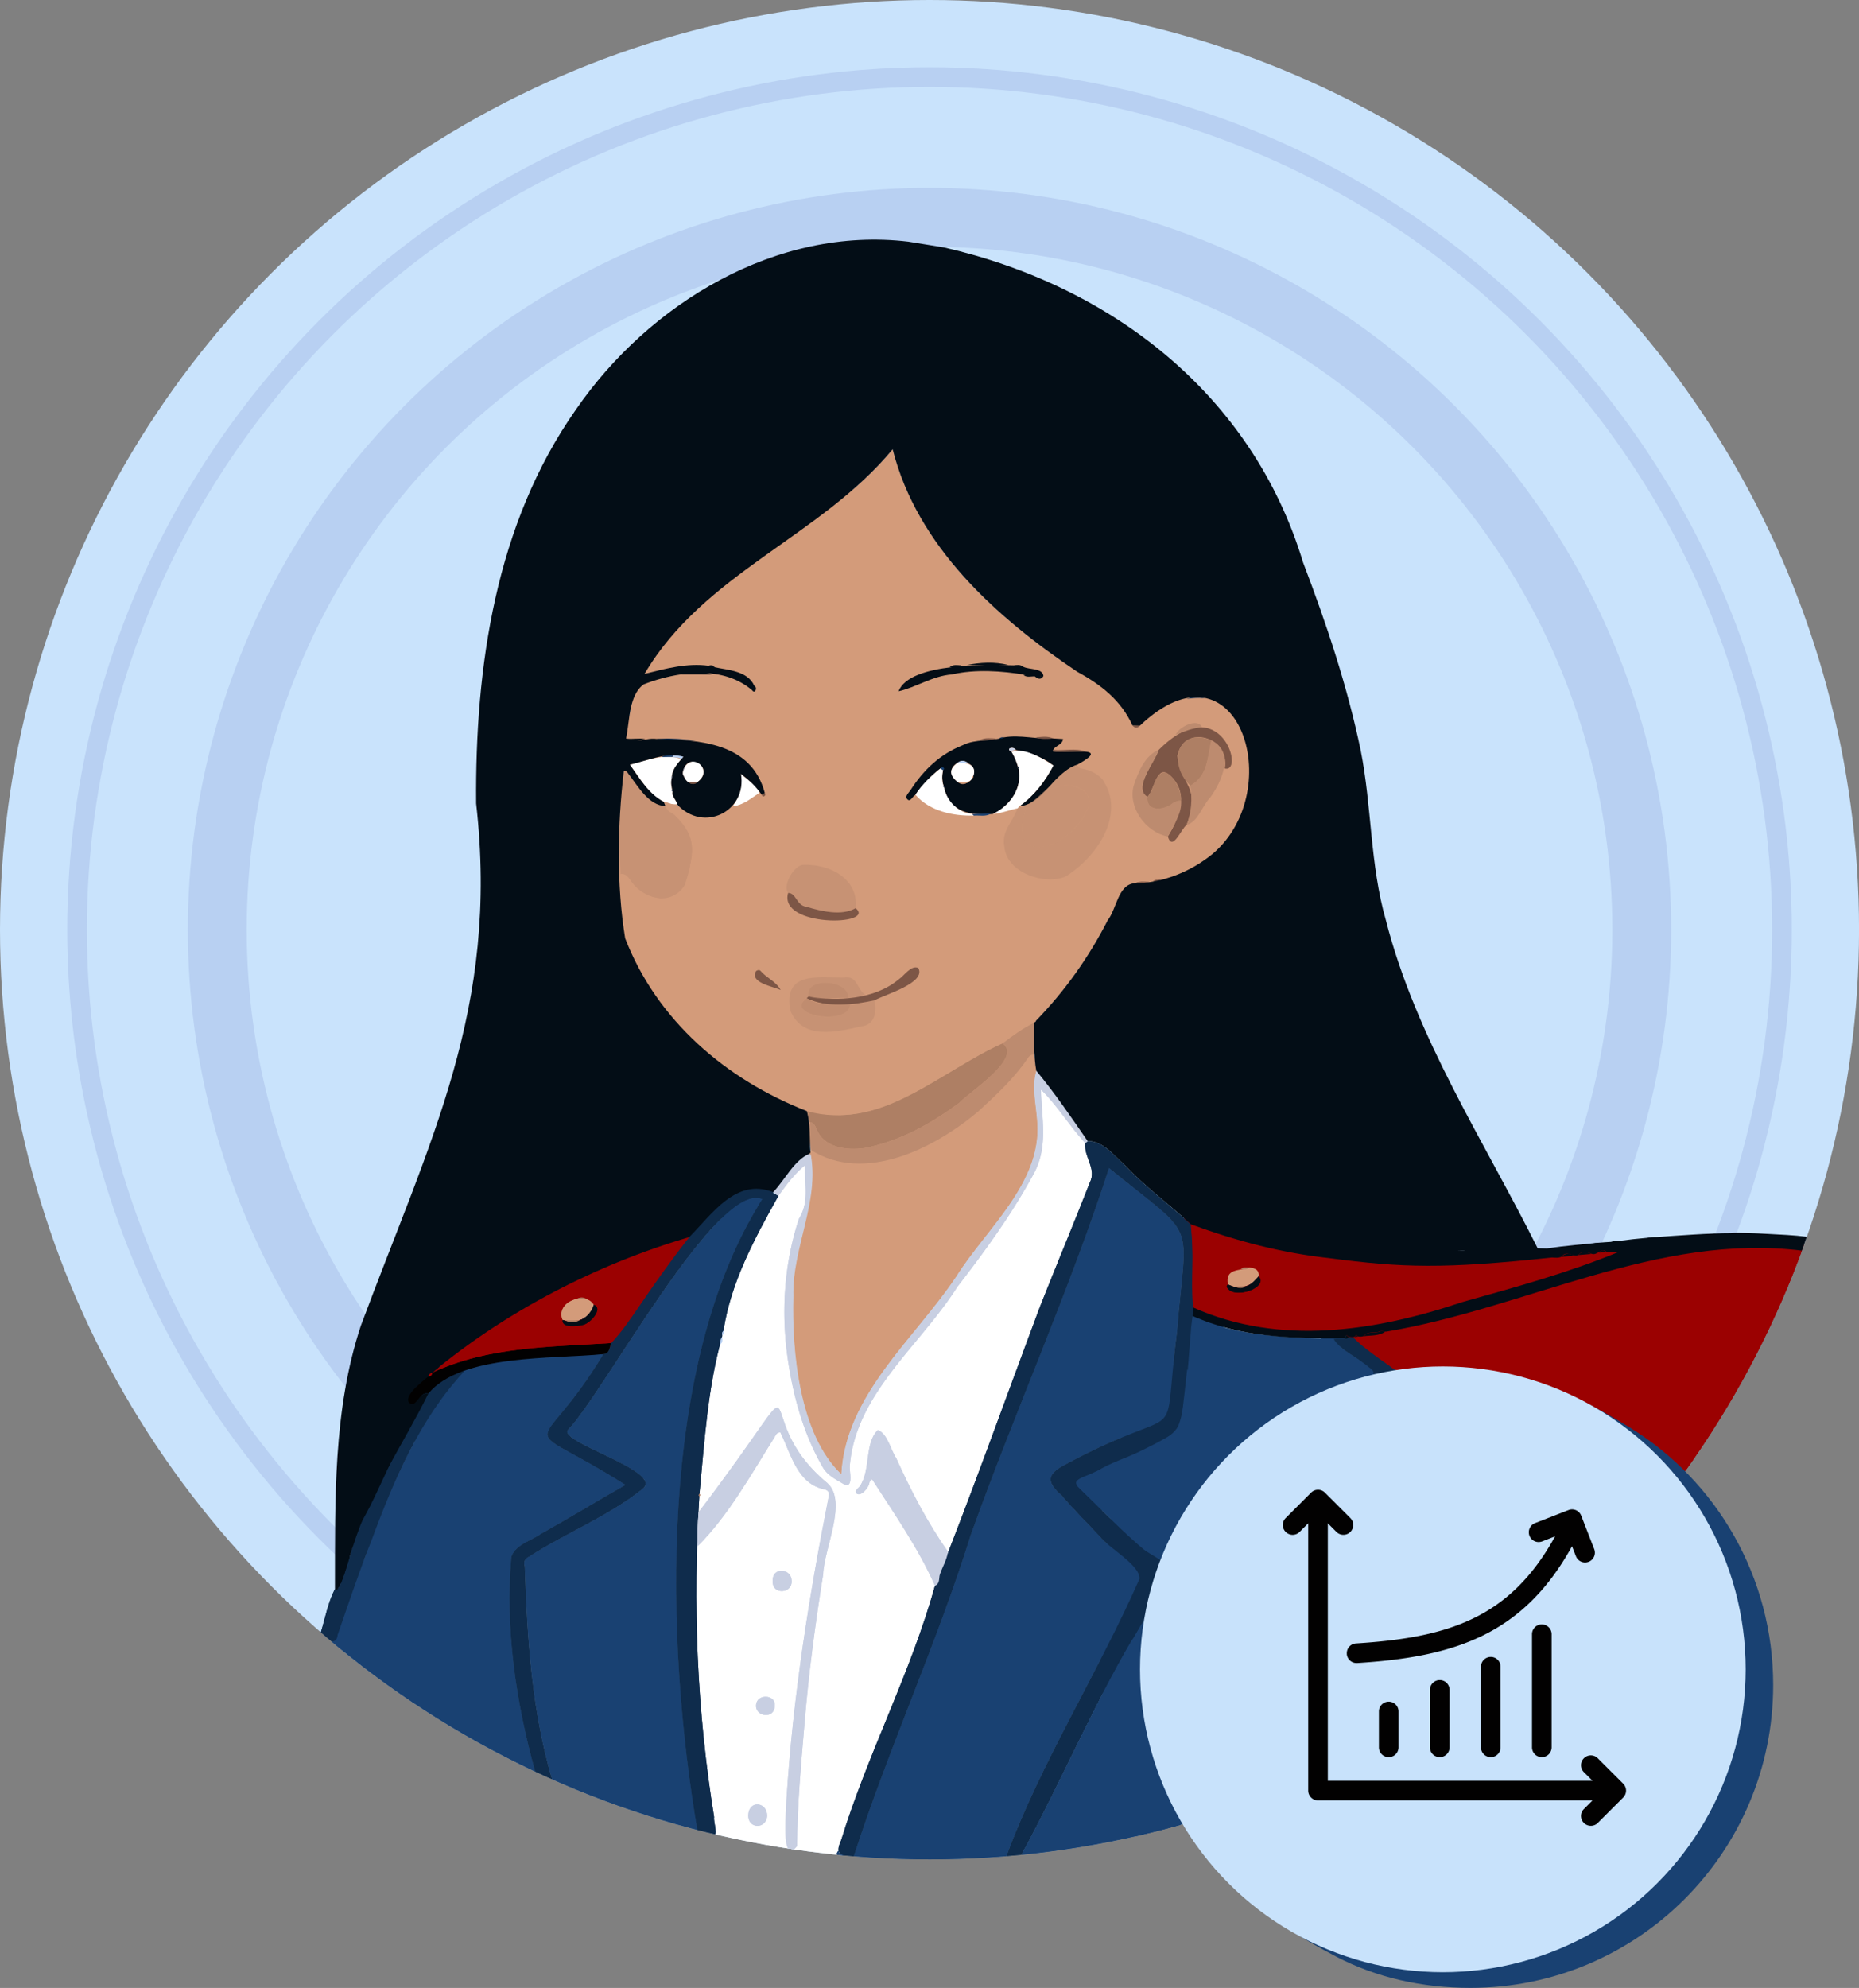 <svg xmlns="http://www.w3.org/2000/svg" id="Layer_5" width="473.91" height="506.69"><rect width="100%" height="100%" fill="#808080" stroke="none"/><defs><clipPath id="clippath"><circle id="Clip_Mask" cx="236.96" cy="236.96" r="236.96" style="fill:none"/></clipPath><style>.cls-1,.cls-2{opacity:.5}.cls-1,.cls-3{fill:#ae7f64}.cls-7{stroke-miterlimit:10}.cls-2,.cls-8{fill:#bd8b6f}.cls-10,.cls-7{fill:#9b0101}.cls-11{fill:#fff}.cls-12{fill:#0f2c4c}.cls-13{fill:#b8d0f2}.cls-14{fill:#030d16}.cls-15{fill:#c8cfe2}.cls-16{fill:#d39b7a}.cls-17{fill:#7d5646}.cls-18{fill:#194172}.cls-19{fill:#c8e2fb}.cls-21{fill:#020101}.cls-7{stroke:#9b0101;stroke-width:3px}</style></defs><g style="clip-path:url(#clippath)"><circle cx="236.96" cy="236.96" r="236.96" style="fill:#c9e3fc"/><circle cx="236.96" cy="236.96" r="217.31" style="stroke-width:5px;stroke-miterlimit:10;fill:none;stroke:#b8d0f2"/><circle cx="236.96" cy="236.96" r="181.57" style="stroke-miterlimit:10;fill:none;stroke:#b8d0f2;stroke-width:15px"/><path d="m205.65 296.03-3.84 3.04-4.82 6.22-11.81 20.98-8.12 41.84-1.37 56.52 4.58 39.26.85 5.49 33.17 5.33 32.63-86.13 24.23-65.56 9.35-23.45-2.25-5.71-3.5-5.96-12.23-14.96-56.87 23.09z" class="cls-11"/><path d="M256.36 473.52c-3.16.29-6.34-.21-9.45.57v.02h-19.65v-.02c-3.1-.88-6.47-.15-9.63-.96 8.93-27.67 21.22-54.27 29.89-82.11 11.22-31.26 25-61.88 35.18-93.31 23.11 18.77 19.74 12.12 17.34 41.86-4.13 31.67 3.57 16.44-28.55 33.77-4.7 2.41-4.74 4.49-.82 7.84 3.04 3.58 6.41 6.91 9.6 10.31 2.34 3.12 10.39 7.38 10.23 10.9-10.41 23.68-25.33 47.25-33.96 70.79-.08.1-.15.22-.19.34ZM177.82 466.54c-12.77-2.37-25.05-7.6-36.96-12.67-5.33-17.79-6.42-36.26-7.07-54.67-.32-.97-.09-1.89 1-2.4 9.46-6.11 20.31-10.33 29.11-17.38 5.39-4.38-21.95-11.97-19.09-15.01 9.18-9.48 38.18-63.87 49.57-58.79-26.78 41.98-24.75 113.02-16.56 160.91Z" class="cls-18"/><path d="M136.47 451.64c-18.91-7.99-36.46-20-52.16-33.18 1.42.24 1.48-.93 1.78-1.77 8.46-23.29 15.36-48.61 32.29-67.2 11.42-3.13 23.65-3.84 35.45-4.36-16.93 28.18-22.93 15.24 5.66 33.35-7.28 4.09-14.28 8.41-21.56 12.48-2.54 1.77-6.48 2.69-7.56 5.85-1.64 18.4 1.24 37.26 6.11 54.83Z" class="cls-18"/><path d="M256.55 473.18c8.63-23.55 23.54-47.11 33.95-70.79.09-3.59-7.84-7.75-10.22-10.9-3.19-3.4-6.56-6.73-9.6-10.31-3.89-3.36-3.92-5.41.82-7.84 32.05-17.31 24.44-2.08 28.55-33.77 2.39-29.74 5.78-23.07-17.34-41.86-10.17 31.42-23.96 62.05-35.18 93.31-8.67 27.84-20.96 54.44-29.89 82.11-.81.14-1.6.06-2.4-.1-2.17-.73-1.53-2.31-.79-4.04 6.74-22 17.8-42.72 23.89-64.8 9.27-23.09 17.96-47.65 26.86-71.35 4.15-10.5 8.5-20.86 12.6-31.36 1.84-3.62-1.54-6.52-1.13-10.09.2-.17.4-.34.59-.51 3.94-.06 6.8 3.77 9.49 6.16 5.19 5.51 11.29 9.97 16.83 15.07 1.54 16.61-.43 33.1-2.39 49.58-1.86 7.04-15.53 9.28-21.4 13.24-1.41 1.16-6.96 1.62-4.92 4.09 6.62 6.38 13.22 13.52 20.52 18.86-.33 3.07-2.3 5.74-2.38 8.82-.3.17-.36.39-.13.67-.11.42-.22.83-.33 1.24-.33.12-.31.37-.24.64-.35.39-.3.86-.27 1.32-.33.31-.41.65-.13 1.03l-.36 1.8c-.15-.03-.25.04-.31.2-11.45 18.4-20.36 39.91-30.89 59.18-1.24.4-2.53.42-3.81.4ZM136.47 451.64c-4.87-17.57-7.75-36.43-6.11-54.83 1.08-3.16 5.03-4.07 7.56-5.85 7.29-4.07 14.29-8.38 21.56-12.48-28.65-18.12-22.52-5.23-5.66-33.35 1.7-.2 1.48-1.75 1.96-2.81 9.56-9.5 26.54-47.22 42.65-37.51-6.01 10.78-12.12 22-14 34.38-.53.42-.22 1.03-.37 1.59-3.65 12.9-4.46 26.61-5.74 39.96-.26.21-.29.43-.04.66-1.72 27.28-.61 54.71 3.77 81.76-.27 1.12 1.36 5.2-.53 4.65-1.19-.64-2.74-.13-3.72-1.27-8.18-47.86-10.23-118.91 16.56-160.91-11.37-5.12-40.46 49.41-49.57 58.79-2.75 3.12 24.42 10.55 19.09 15.01-8.8 7.05-19.65 11.26-29.11 17.38-1.09.52-1.32 1.44-1 2.4.64 18.4 1.74 36.88 7.07 54.67-1.47-.11-2.68-1.03-3.84-1.81l.01.02c-.06-.3-.25-.47-.56-.44Z" class="cls-12"/><path d="M260.36 472.78c10.53-19.26 19.45-40.77 30.89-59.18.06.27-.11.6.23.79-.03 1.06-.48 2.08-.28 3.16-.37.6-.41 1.23-.14 1.88-.63 4.49-.58 8.97.07 13.45-.25.32-.22.62.07.9.16 3.46.89 6.82 1.68 10.17-.23.28-.2.52.13.7.88 7.5 5.89 14.06 8.06 20.81-3.63 1.07-7.42 1.72-10.98 2.96-.86-.21-1.67-.11-2.41.41-.85-.09-1.66.02-2.39.5-.86-.11-1.66.02-2.4.48-.85-.1-1.66-.01-2.4.46-1.97.03-3.88.39-5.75.98-4.8.18-9.54 1.52-14.39 1.52Z" class="cls-18"/><path d="M177.91 394.04c-.24-2.89-.13-5.78.22-8.65 32.42-42.6 10.91-25.46 32.73-7.42 5.33 4.65-.84 16.84-1.01 23.29-2.03 12.71-3.74 25.45-4.78 38.29-.87 10.31-1.83 20.6-1.87 30.96-4.32 5.54-2.67-9.81-2.71-11.8 1.63-26.03 5.73-51.76 10.78-77.33.15-.86-.03-1.39-.85-1.7-7.2-1.34-8.69-8.93-11.49-14.6-.95.03-1.16.68-1.46 1.2-5.95 9.46-11.77 19.99-19.56 27.76Z" class="cls-15"/><path d="m198.44 304.81-1.32-.93c2.99-3.12 5.32-8.15 9.25-9.79l.12.14h.21c2.27 12.12-4.73 23.86-4.42 36.16-.4 14.14 1.57 35.22 12.19 45.31 1.14-20.34 18.69-34.4 29.39-50.47 7.61-12.09 21.67-23.75 20.56-39.07-.23-4.31-1.49-9.15-.24-13.22 4.68 5.63 8.96 11.92 13.1 17.93a31 31 0 0 0-.59.51c-4.08-4.42-7.05-9.47-11.33-13.69.15 7.28 1.98 14.69-1.93 21.65-5.53 10.2-12.33 19.53-19.4 28.68-9.26 14.68-25.8 27.18-27.37 45.33-.28 1.41 1.06 5.8-1.29 5.09-1.96-1.19-4.08-2.13-5.45-4.17-5.05-8.6-7.74-18.38-9.14-28.23-1.67-11.81-.86-23.98 2.88-35.36 2.74-4.57 1.38-8.44 1.6-13.71-2.99 2.47-4.87 5.18-6.83 7.82Z" class="cls-15"/><path d="M241.64 395.46c-.2 2.12-1.42 3.9-2.05 5.89-.29.92.07 2.32-1.25 2.83-4.21-9.56-10.42-18.42-16-27.1-.64.15-.68.77-.81 1.26-.35 1.08-1.94 3-3.05 2.41-.88-.74.28-1.32.69-1.91 2.86-4.08 1.17-11.11 4.64-14.37 2.48 1.04 3.21 4.99 4.67 7.21 3.74 8.26 7.93 16.38 13.16 23.78Z" class="cls-15"/><path d="M118.37 349.49c-11.28 12.12-17.95 27.66-23.67 43.16-3.16 7.92-5.82 16-8.62 24.04-.29 3.09-3.37 1.28-4.3-.59 1.14-3.72 1.8-7.58 3.6-11.08 1.64 2.11 5.17-14.86 6.47-16.67 6.32-9.73 14.88-37.94 26.52-38.87Z" class="cls-12"/><path d="M195.56 462.89c-.23 3.4-5.03 3.32-4.79-.34.2-3.87 4.89-3.23 4.79.34ZM201.81 402.93c.2 3.36-5.08 3.58-4.81.07-.25-3.65 4.76-3.36 4.81-.07ZM197.49 434.85c-.11 3.44-5 2.71-4.75-.26.17-2.98 5.15-2.75 4.75.26Z" class="cls-15"/><path d="M260.36 472.78c4.85 0 9.59-1.34 14.39-1.52-5.8 1.46-12.34 2.08-18.39 2.26.05-.12.11-.24.19-.34 1.29.02 2.57 0 3.81-.4Z" class="cls-13"/><path d="M227.26 474.1h19.66c-5.58 1.28-12.04.07-17.91.47-.62 0-1.29.13-1.75-.47Z" class="cls-19"/><path d="M215.24 473.02c3.96.63 8.12.24 12.03 1.07-4.28.16-8.93.07-12.98-.89.32-.06.63-.12.95-.17ZM246.91 474.09c2.38-.57 4.8-.5 7.22-.43-2.36.91-4.81.44-7.22.43ZM274.78 471.26c1.86-.6 3.76-.95 5.72-.98-1.82.82-3.73 1.11-5.72.98Z" class="cls-13"/><path d="M215.24 473.02c-1.09.4-2.68-.09-1.46-1.33-.05 1.03 1.04.82 1.46 1.33Z" class="cls-18"/><path d="M285.33 469.33c.72-.49 1.53-.58 2.37-.5-.67.74-1.54.54-2.37.5ZM280.51 470.27c.73-.49 1.55-.56 2.39-.46-.69.71-1.55.52-2.39.46ZM287.7 468.83c.74-.52 1.54-.62 2.4-.41-.72.59-1.57.49-2.4.41ZM282.93 469.81c.73-.48 1.53-.57 2.38-.48-.68.72-1.54.53-2.38.48ZM183.5 342.65c.11-.65.12-1.33.57-1.87.05.7.26 1.44-.57 1.87Z" class="cls-13"/><path d="M178.29 381.4c-.25-.24-.22-.46.04-.66.22.23.19.45-.04.66Z" class="cls-3"/><path d="M184.14 340.3c-.1-.42-.05-.81.3-1.11.16.44.1.82-.3 1.11Z" class="cls-13"/><path d="M136.49 451.63c.31 0 .48.16.54.45-.24-.07-.49-.15-.54-.45Z" class="cls-18"/><path d="M137.02 452.06c.17.13.34.27.51.4-.33.06-.49-.08-.51-.4ZM304.03 335.43c11.19 5.34 23.8 5.38 35.94 5.89 1.94 3.04 6.15 4.57 8.88 7.1.62.46 1.37.85 1.31 1.81-.25.14-.51.29-.76.43-.51-.19-.96-.09-1.33.31l-1.35.36c-23.37 6.55-41.99 24.32-51.32 46.52-6.89-4.97-13.06-11.73-19.35-17.66-.87-.95-2.92-2.39-.82-3.2 7.92-3.91 16.29-7.01 23.83-11.63 3.72-2.68 3.9-23.82 4.95-29.94Z" class="cls-18"/><path d="M349.4 350.66c1.22-.8 2.81-.61 4.21-.91l-.06.21c-1.29.5-2.63.81-4.02.83l-.13-.13ZM291.06 419.44c-.27-.65-.22-1.28.14-1.88.49.67.54 1.3-.14 1.88Z" class="cls-13"/><path d="M355.13 348.94c.24.1.58.02.68.36-.65.6-1.54.37-2.27.66l.06-.21c.41-.45 1.23-.14 1.53-.81ZM349.4 350.66c.26.18-1.02.54-1.33.32.38-.41.82-.5 1.33-.32ZM291.93 411.6c-.29-.39-.2-.73.13-1.03.34.39.3.74-.13 1.03ZM291.49 414.4c-.34-.18-.17-.52-.23-.79.06-.16.17-.23.31-.2.38.37.29.69-.08.99ZM358.25 348.97c.28-.36.58-.43.92-.09-.28.33-.58.39-.92.09ZM292.89 407.36c-.23-.28-.17-.5.13-.67.32.29.14.49-.13.67ZM292.32 409.25c-.07-.27-.1-.52.24-.64.28.35.16.54-.24.64Z" class="cls-3"/><path d="M291.2 433.78c-.3-.28-.32-.58-.07-.9.44.27.5.56.07.9Z" class="cls-13"/><path d="M293.02 444.65c-.33-.18-.37-.41-.13-.7.23.2.45.4.13.7ZM346.54 351.35c.14-.01.21-.03.15.14l-.15-.14Z" class="cls-3"/><path d="M109.22 355.16c-2.35-.59-2.7 3.6-4.82 2.46-1.74-1.65 3.39-5.68 4.75-6.75.6-.07 1.07-.28 1.05-.99l-.03.02c14.08-6.7 30.24-6.58 45.62-7.58-.48 1.06-.26 2.6-1.96 2.81-12.62 1.32-36.27-.07-44.61 10.04Z" class="cls-21"/><path d="M355.13 348.94c-.3.67-1.12.36-1.53.81-1.15.16-2.3.32-3.45.47.06-.96-.69-1.36-1.31-1.81-2.73-2.52-6.94-4.06-8.88-7.1 1.23-.29 2.91.29 3.87-.53.35.02.71.04 1.06.07 3.07 3.09 6.81 5.4 10.23 8.09Z" class="cls-12"/><path d="M347.69 340.56c1.06-1.4 2.77-.6 4.09-1.18.39-.17.94 0 1.41.02-1.67 1.14-3.63.93-5.5 1.17ZM345.28 340.76c.27-.45.58-.52.93-.09l-.93.09Z" class="cls-14"/><path d="M206.63 293.87c.02.11.04.23.06.35l-.21.01-.12-.14c.02-.16.11-.23.27-.22Z" class="cls-8"/><path d="M405.71 319.61c-1.1.09-2.2.19-3.31.28 1-1.22 2.15-.83 3.31-.28ZM401.39 320.08c-1.1.09-2.2.17-3.3.26 1.02-1.17 2.15-.79 3.3-.26ZM343.84 340.79c-.24.38-.58.45-.99.36.16-.61.36-1.08.99-.36ZM409.55 319.14c-.65.04-1.29.09-1.94.13.6-.76 1.25-.75 1.94-.13Z" class="cls-14"/><path d="M459.55 318.83c-37.04-4.75-70.65 14.92-106.35 20.57-2.53 1.52-5.55.93-8.29 1.46 3.28 3.19 7.24 5.9 10.91 8.45l2.43-.33c.28-.36.58-.43.92-.09 5.77-.65 11.54-.65 17.31 0 .28.32.58.4.93.09.81.12 1.62.25 2.43.37.27.34.57.44.93.12 1.23.25 2.47.51 3.7.76.31.34.65.54 1.1.21l.83.24c.29.39.74.43 1.17.52 7.27 1.46 14.26 5.09 20.62 8.75.72.39 1.26 1.09 2.14 1.19.03-.12.06-.24.09-.35 7.31 3.05 13.46 9.09 19.65 13.98 12.41-17.11 22.14-36.15 29.48-55.94ZM303.59 312.1c31.74 11.14 65.78 11.89 98.82 7.8 1.72-.34 3.62.09 5.21-.63 1.7-.16 3.28-.14 5.03-.13-12.53 5.2-26.52 9.05-39.86 12.78-22.15 7.45-46.59 11.25-68.62 1.39-.74-7.01.39-14.19-.58-21.21Zm12.71 11.28c-2.97.76-3.51 1.41-3.29 3.97-.72 3.68 8.02 2.17 8.44-1 .22-.61-.08-.88-.56-1.1.13-2.42-3-2.56-4.59-1.88ZM155.79 342.32c-15.38 1-31.55.87-45.62 7.58 18.92-15.72 42.01-27.65 65.53-34.55-6.96 8.73-13 18.28-19.9 26.97Zm-6.17-11.2c-3.37-1.15-7.52 1.68-6.21 5.29-.31.87.31 1.22.93 1.34 3.22.9 7.01-.35 7.88-3.87.24-.8-.05-1.23-.87-1.31-.33-.78-.83-1.36-1.73-1.46Z" class="cls-7"/><path d="M110.19 349.87c.02.72-.45.92-1.05.99.15-.54.46-.91 1.05-.99Z" class="cls-7"/><path d="M227.59 104.74h-.84c.06-.68 1.34-.84.84 0Z" class="cls-17"/><path d="M263.7 260.61c.14-.14.27-.28.41-.42-.05.23-.18.38-.41.42Z" class="cls-8"/><path d="M318.42 323.08c1.33.15 2.55.42 2.48 2.17-1.68 2.53-5.15 3.57-7.88 2.1-.66-3.97 2.54-3.4 5.4-4.27Z" class="cls-16"/><path d="M317.5 327.88c1.55-.33 2.37-1.61 3.39-2.62 2.6 3.05-6.1 5.84-7.94 3.12-.36-.35-.27-.7.06-1.02 1.37.55 3.14 1.52 4.49.53Z" class="cls-14"/><path d="M318.42 323.08c-.63.6-1.38.4-2.11.3.66-.43 1.38-.36 2.11-.3Z" class="cls-3"/><path d="M143.42 336.41c-1.94-4.45 5.7-7.47 7.94-3.84-.98 3.7-4.5 4.58-7.94 3.84Z" class="cls-16"/><path d="M143.42 336.41c3.36 1.54 6.92-.46 7.94-3.84 2.63.95-1.01 4.85-2.75 5.15-1.42.29-5.43.93-5.19-1.32Z" class="cls-14"/><path d="M149.62 331.12c-.88 0-1.76-.02-2.64-.03.88-.52 1.76-.52 2.64.03Z" class="cls-3"/><path d="M317.5 327.88c-.83.62-1.67.64-2.53.06l2.53-.06Z" class="cls-17"/><path d="M147.72 336.53c-1.2.64-2.41.58-3.62.02 1.21 0 2.42-.01 3.62-.02Z" class="cls-3"/><path d="M327.12 195.99c-.59-2.19-1.37-4.32-1.95-6.52-2.09-7.96-6.24-15.26-13.7-19.27-8.06-4.33-19.42-2.28-23.94 6.28-.11.2-.19.42-.29.63-.52-1.25-1.07-2.39-2.01-3.51-2.4-2.87-5.4-5.35-8.4-7.55-2.66-1.95-5.25.19-5.7 2.78-19.52-13.58-37.57-30.82-43.56-54.28-3.31 3.99-6.98 7.56-10.85 10.89 6.44-7.75 10.76-15.17 10.89-20.69h-.84c-23.22 16.49-54.32 28.17-63.31 57.63a15.7 15.7 0 0 0-1.5 4.11c-4.16 1.13-7.18 3.72-5.8 9.54.41 1.74 2.14 2.89 3.86 2.94.41.01.81 0 1.21-.01-.33 1.08-.56 2.24-.74 3.4-3.38 1.21-4.3 6.66-.22 7.47-.6 1.75-.92 3.62-.83 5.54.02.4.06.78.11 1.17a.774.774 0 0 0-.5 0c-.71 3.71-1 7.61-1.09 11.57-1.69.44-3.21 1.95-3.39 3.88-.43 4.69 1.11 9.49 2.02 14.06.96 4.81 1.22 9.53 1.9 14.34.62 4.38 2.96 7.18 5.86 10.38 3.48 3.85 5.78 8.59 8.96 12.7 2.61 3.37 5.5 6.62 8.78 9.36 1.5 1.25 3.06 2.31 4.9 2.98 2.02.73 4.25.67 6.06 1.89 2.98 2.02 4.7 5.08 8.31 6.25 1.61.52 3.17.81 4.76 1.28.03.29.08.58.21.84-.05 2.35.08 4.7.4 7.03-.03.25-.05.5-.08.76 2.46 12.25-4.67 24.1-4.36 36.53-.4 14.13 1.58 35.24 12.19 45.31 1.14-20.34 18.69-34.4 29.39-50.47 7.61-12.09 21.67-23.75 20.56-39.07-.23-4.3-1.48-9.16-.23-13.22-.17-1.37-.35-2.73-.52-4.1 0-2.73 0-5.46.01-8.18 7.46-7.64 13.65-16.23 18.52-25.71 3.49 1.62 7.47 2.08 11.45.8 4.5-1.45 7.87-3.49 11.35-6.76.14-.13.28-.26.42-.4 1.78-.3 3.79-2.79 5.3-4.15 1.95-1.77 3.81-3.78 5.54-5.76.32-.36.51-.59.63-.75.01 0 .02-.01.03-.02 1.72-1.41 3.77-2.56 5.29-4.2 4.42-4.75 6.67-11.28 4.94-17.72Z" class="cls-16"/><path d="M192.16 296.06c-4.6-.3-10.48 1.9-12.6 6.27-1.26 2.58-.79 6.07 1.97 7.53 2.47 1.3 6.18.79 7.53-1.97.03-.07.05-.1.08-.15.2-.11.88-.43.84-.45.28-.09.55-.16.84-.23-.45.13 1.08 0 1.35.01 2.88.19 5.63-2.67 5.5-5.5-.14-3.14-2.42-5.3-5.5-5.5Z" class="cls-12"/><path d="M112.91 350.06a4.1 4.1 0 0 0-1.14-1.77c-1.05-.96-2.42-1.68-3.89-1.61-1.46.07-2.84.56-3.89 1.61-.06.06-.12.1-.17.16-.19.12-.38.22-.58.32-.64.35-1.16.82-1.54 1.42-.49.53-.81 1.15-.98 1.87-.23.73-.26 1.46-.1 2.19.03.73.25 1.41.65 2.04.76 1.17 1.88 2.21 3.29 2.53l1.46.2c.99 0 1.92-.25 2.78-.75.37-.18.72-.38 1.05-.62.67-.49 1.35-.98 1.94-1.57 1-1 1.61-2.48 1.61-3.89.03-.76-.13-1.46-.47-2.12ZM96.15 367.43c-2.95-.81-5.89.99-6.77 3.84-.53 1.71-1.29 3.18-1.95 4.83-.72 1.81-.95 3.79-1.48 5.67-1.92 6.83 8.69 9.74 10.61 2.92.43-1.51.58-3.25 1.12-4.66.74-1.96 1.69-3.82 2.31-5.84.87-2.84-1.04-6-3.84-6.77Z" class="cls-14"/><path d="M134.81 346.1c-4.88-.18-9.82-.18-14.48 1.43-2.81.97-4.66 3.77-3.84 6.77.75 2.73 3.95 4.82 6.77 3.84 3.78-1.31 7.61-1.18 11.56-1.04 7.08.26 7.07-10.74 0-11ZM311.93 338.12c-.39-7.04-11.39-7.08-11 0 .27 4.88-.48 9.59-1.05 14.42-.28 2.39-.18 4.86-.49 7.23.19.89.03 1.72-.45 2.48-3.44.68-5.91 2.77-8.65 4.93a47.156 47.156 0 0 1-5.95 4.04c-1.04.58-2.09 1.16-3.14 1.72-1.08.3-1.59.63-1.55.98-4.85-1.67-9.55 4.29-5.66 9.04 4.22 5.15 10.73.65 15.11-1.8 2.77-1.54 5.38-3.24 7.83-5.24 2.31-1.88 3.98-2.5 6.67-3.5 5.01-1.86 6.62-7.89 6.78-12.64.24-7.24 1.94-14.4 1.54-21.65Z" class="cls-18"/><path d="M351.5 348.66c5.97-8.75 27.53-3.44 35.93-1.37 12.57 3.1 43.56 10.73 47.29 31.23 4.41 24.21-31.69 52.78-49 46.59-5.2-1.86-6.04-5.9-18.27-32.41-15.04-32.61-19.47-38.89-15.95-44.04Z" class="cls-10"/><path d="M353.51 350.15c11.28 12.12 17.95 27.66 23.67 43.16 3.16 7.92 5.82 16 8.62 24.04.29 3.09 3.37 1.28 4.3-.59-1.14-3.72-1.8-7.58-3.6-11.08-1.64 2.11-5.17-14.86-6.47-16.67-6.32-9.73-14.88-37.94-26.52-38.87Z" class="cls-12"/><path d="M385.8 417.35c-8.46-23.29-15.36-48.61-32.29-67.2-10.23-2.8-21.11-3.67-31.76-4.19-2.6-1.84-5.58-2.97-9.08-3.27-3.16-.27-4.89 1.79-5.21 4.19-3.06.67-6.3 1.06-9.52 1.15-.08-.85-.15-1.7-.23-2.56-.63-6.95-11.45-7.13-11 0 .55 8.69-.15 17.27-1.25 25.83-.37.06-.74.15-1.09.31-.54.24-.99.62-1.52.89-1 .52-2.11.79-3.15 1.23-1.97.84-3.65 2.25-5.67 2.97-1.21.43-.69 2.36.53 1.93 2.01-.71 3.7-2.01 5.62-2.93.98-.47 2.04-.75 3.04-1.17.68-.29 1.29-.78 1.96-1.07-1.22 8.93-2.81 17.83-3.82 26.79-1.7 15.1-.69 30.09 1.01 45.08-1.6.83-2.83 2.46-3.01 4.74-.25 3.09-.49 6.17-.74 9.26-.44 5.51 6.43 6.78 9.58 3.5.63-.02 1.24-.14 1.83-.35-.07.45-.13.89-.21 1.34.27 1.12-1.36 5.2.53 4.65 1.19-.64 2.74-.13 3.72-1.27 11.91-2.21 23.4-6.91 34.56-11.65 1.32-.04 2.65-.49 3.63-1.31.94-.35 1.79-.97 2.61-1.52-.17.13-.33.26-.5.4.32.06.48-.08.5-.39.24-.07.47-.15.53-.44h.03c18.91-7.99 36.46-20 52.16-33.18-1.42.24-1.48-.93-1.78-1.77Z" class="cls-18"/><path d="M385.67 415.13c-3.1-12.45-7.82-24.41-12.96-36.14-4.34-9.91-9.38-20.16-18.05-27.02-4.21-3.32-9.13-5.65-13.36-8.93.34-.01.69-.01 1.04 0 1.93.08 1.93-2.92 0-3-1.65-.07-3.27.14-4.84.64-1.04.33-1.51 1.7-.66 2.51 4.05 3.85 9.07 6.31 13.65 9.43 4.5 3.06 8.17 7.1 11.17 11.62 3.02 4.53 5.41 9.45 7.63 14.41 2.52 5.64 4.91 11.34 7.09 17.12 2.49 6.6 4.68 13.32 6.39 20.17.47 1.87 3.36 1.08 2.89-.8Z" class="cls-18"/><path d="M99.04 373.05c-.24-.25-.77-.22-.86.2-.04.19-.1.38-.15.57-.23.18-.46.35-.64.57-.39.45-.49.94-.59 1.51-.23 1.29-1.18 2.22-1.86 3.29-.69 1.09-.97 2.38-1.29 3.62-.18.29-.35.6-.49.92-.57 1.29-1.08 2.63-1.15 4.05-.02.43.56.66.85.35.42-.45.68-1.02.87-1.63.19-.05.35-.2.33-.46-.08-1.18.5-2.18 1.08-3.17.11-.18.19-.36.29-.54.42-.41.82-.82 1.04-1.39.22-.57.32-1.18.51-1.75.13-.39.29-.78.45-1.16.23-.49.47-.98.73-1.47.4-.76.74-1.53.91-2.36.15-.14.29-.28.42-.45.28-.36-.08-.71-.44-.71Z" class="cls-14"/><path d="M114.03 352.9c-.02-.16-.02-.26-.06-.39-.08-.2-.17-.4-.25-.6 0-.02-.02-.04-.03-.05a1.88 1.88 0 0 0-.64-.7 1.89 1.89 0 0 0-.85-.45c-.33-.1-.66-.12-1-.04-.33.02-.64.11-.93.3l-.51.39s-.01.02-.02.02c-.16.06-.32.13-.46.2-.04.02-.08.04-.11.07-.17.12-.37.27-.53.41l-.06.06c-.1.1-.19.23-.27.34-.09.12-.2.24-.27.37-.16.25-.26.55-.36.82-.04.09-.07.19-.1.29-.03.1-.05.2-.08.31-.01.02-.02.04-.04.07-.18.29-.28.6-.3.93-.07.33-.06.66.04 1 .08.33.23.61.45.85.18.27.41.49.7.64.2.08.4.17.6.25.44.12.89.12 1.33 0 .2-.08.4-.17.6-.25.38-.22.67-.52.9-.9.07-.09.13-.2.17-.3.09-.19.17-.39.24-.59.14-.06.28-.12.39-.17.23-.11.46-.3.63-.46.18-.18.35-.39.48-.6.01-.02.03-.04.04-.07.08-.2.17-.4.25-.6 0-.01.01-.03.01-.04.14-.44.11-.69.05-1.09Z" class="cls-12"/><path d="M139.18 346.43c-.38-1.38-1.75-2.02-3.08-1.75-2.72.55-5.39 1.24-8.06 1.98-1.23.35-2.49.69-3.73.78-1.42.11-2.84.06-4.26 0-1.31-.05-2.56 1.18-2.5 2.5.02.45.15.85.35 1.21-.99-.69-2.33-.66-3.24.23-2.21 2.17-4.31 4.61-5.58 7.46-.36.8-.66 1.6-.93 2.44l-.15.48-.14.39c-.05.09-.17.36-.17.35-.07.14-.15.27-.22.4-.86 1.5-1.76 2.99-1.68 4.78.06 1.3 1.11 2.56 2.5 2.5 1.3-.06 2.56-1.1 2.5-2.5v-.34c0-.02.01-.04.02-.08 0 0 .1-.26.13-.36.04-.07.08-.16.09-.18.31-.58.67-1.13.98-1.7.39-.73.68-1.51.93-2.3.1-.32.2-.63.31-.95.05-.15.11-.3.17-.45.01-.03.01-.04.02-.05.02-.04.03-.07.06-.12.28-.58.58-1.15.91-1.7.19-.31.39-.61.6-.91.09-.13.19-.26.28-.39.01-.02.11-.15.17-.22.07-.09.27-.34.26-.33.1-.13.21-.25.31-.37.21-.25.43-.49.64-.73.49-.54 1-1.06 1.52-1.57.76-.74.92-2 .44-2.93.4.28.88.44 1.41.46 3.09.11 6.02-.06 9.01-.89 2.77-.77 5.55-1.49 8.37-2.07 1.32-.27 2.09-1.84 1.75-3.08Z" class="cls-18"/><path d="M165.82 327.41c-1.13-.6-2.8-.35-3.42.9-.3.6-.6 1.19-.9 1.79-.12.24-.24.48-.37.71-.01.02-.06.09-.1.15-.02.02-.03.04-.05.05 0 0-.01 0-.02.01-.13.07-.26.15-.38.23-.34.23-.69.49-.96.81-.49.58-.75 1.21-1.13 1.85 0 .01-.03.05-.06.09-.05.07-.19.25-.22.28-.21.24-.42.46-.63.69-.46.49-.94.98-1.42 1.46-.96.96-1.95 1.88-2.93 2.81-.96.9-.97 2.64 0 3.54 1.02.94 2.52.96 3.54 0 .99-.93 1.97-1.85 2.93-2.81 1.05-1.05 2.17-2.12 2.99-3.37.16-.24.28-.49.4-.74.07-.13.13-.27.2-.4 0 0 .01-.02.02-.03.1-.06.22-.13.24-.15.37-.23.75-.51 1.05-.83.95-1.04 1.49-2.39 2.11-3.64.58-1.17.35-2.76-.9-3.42Z" class="cls-10"/><path d="M104.86 353.19c-3.22 0-3.22 5 0 5s3.22-5 0-5Z" class="cls-21"/><path d="M93.34 397.83c-1.07-.62-2.87-.34-3.42.9-.78 1.76-.74 3.44-.87 5.31-.02.32-.03.39-.02.21-.04.19-.09.38-.15.56a16 16 0 0 1-.44.75c-.47.78-.85 1.57-1.19 2.41-.59 1.51-.93 3.11-1.33 4.68-.25.97-.45 1.93-.57 2.93-.01.09-.1.76-.09.77-.02.13-.06.25-.09.37 0 0-.05.06-.15.22-.76 1.12-.21 2.77.9 3.42 1.23.72 2.66.22 3.42-.9 1.01-1.49.86-3.29 1.24-4.85.38-1.58.75-3.19 1.27-4.72.51-1.48 1.65-2.73 1.99-4.33.19-.9.22-1.82.24-2.73.02-.65.01-1.3.15-1.6.55-1.23.36-2.69-.9-3.42Z" class="cls-18"/><path d="M88.94 396.9c-.5-.11-1.12.15-1.23.7-.09.47-.18.95-.28 1.42-.05.22-.09.44-.16.65 0 .02-.04.1-.06.16-.03.07-.06.14-.1.21-.41.86-.89 1.66-.93 2.63-.02.52.48 1.02 1 1 .56-.03.98-.44 1-1v-.11c.03-.1.05-.2.08-.3.03-.09.06-.19.1-.28l.03-.06c.17-.37.38-.72.54-1.09.38-.87.52-1.79.7-2.71.1-.51-.15-1.1-.7-1.23Z" class="cls-14"/><path d="M305.25 330.94c.13-1.28-1.87-1.27-2 0-.3 2.88.71 5.76.15 8.62-.27 1.39-.56 2.72-.59 4.15-.03 1.55-.08 3.08-.33 4.62-.2 1.26 1.73 1.8 1.93.53.24-1.54.37-3.07.39-4.63.02-1.54.32-2.94.58-4.45.5-2.96-.44-5.88-.14-8.84Z" class="cls-12"/><path d="M304.87 317.04c-.15-1.09-.54-2.24-.37-3.35.08-.53-.14-1.08-.7-1.23-.47-.13-1.15.16-1.23.7-.21 1.36.08 2.65.31 3.99.2 1.22.22 2.47.24 3.71.01.54.45 1 1 1s1.01-.46 1-1c-.03-1.28-.07-2.55-.25-3.82ZM321.73 325.16c-.17-.17-.46-.3-.71-.29-.26.01-.53.1-.71.29-.18.19-.29.44-.29.71 0 .25 0 .5-.02.75-.02.14-.06.29-.11.42-.03.06-.06.11-.1.17-.05.05-.09.11-.15.15.04-.03.08-.06.11-.09-.2.15-.36.32-.43.57-.07.24-.04.56.1.77.14.21.34.4.6.46.25.06.55.05.77-.1.3-.21.52-.43.72-.73.15-.23.26-.49.34-.75.16-.52.17-1.09.16-1.63 0-.26-.11-.52-.29-.71ZM317.54 322.48c-.67-.04-1.34-.06-2 .06-.58.1-1.12.45-1.71.52-.56.06-1.26 0-1.88.09-.66.1-1.27.31-1.86.61-.48.24-.62.92-.36 1.37.29.49.88.6 1.37.36.39-.19.97-.37 1.36-.4.64-.05 1.27.02 1.9-.09.55-.1 1.04-.37 1.59-.49.19-.04.46-.05.72-.05.29 0 .58.02.87.04.54.03 1-.48 1-1 0-.57-.46-.97-1-1Z" class="cls-10"/><path d="M256.36 473.52c-3.16.29-6.34-.21-9.45.57v.02h-19.65v-.02c-3.1-.88-6.47-.15-9.63-.96 8.93-27.67 21.22-54.27 29.89-82.11 11.22-31.26 25-61.88 35.18-93.31 23.11 18.77 19.74 12.12 17.34 41.86-4.13 31.67 3.57 16.44-28.55 33.77-4.7 2.41-4.74 4.49-.82 7.84 3.04 3.58 6.41 6.91 9.6 10.31 2.34 3.12 10.39 7.38 10.23 10.9-10.41 23.68-25.33 47.25-33.96 70.79-.08.1-.15.22-.19.34ZM177.82 466.54c-12.77-2.37-25.05-7.6-36.96-12.67-5.33-17.79-6.42-36.26-7.07-54.67-.32-.97-.09-1.89 1-2.4 9.46-6.11 20.31-10.33 29.11-17.38 5.39-4.38-21.95-11.97-19.09-15.01 9.18-9.48 38.18-63.87 49.57-58.79-26.78 41.98-24.75 113.02-16.56 160.91Z" class="cls-18"/><path d="M136.47 451.64c-18.91-7.99-36.46-20-52.16-33.18 1.42.24 1.48-.93 1.78-1.77 8.46-23.29 15.36-48.61 32.29-67.2 11.42-3.13 23.65-3.84 35.45-4.36-16.93 28.18-22.93 15.24 5.66 33.35-7.28 4.09-14.28 8.41-21.56 12.48-2.54 1.77-6.48 2.69-7.56 5.85-1.64 18.4 1.24 37.26 6.11 54.83Z" class="cls-18"/><path d="m358.25 348.97-2.43.33c-3.67-2.55-7.63-5.26-10.91-8.45 2.74-.53 5.76.06 8.29-1.46 35.71-5.65 69.31-25.32 106.35-20.57-7.34 19.79-17.07 38.83-29.48 55.94-6.81-5.37-13.56-12.16-21.88-14.81-6.36-3.66-13.36-7.3-20.62-8.75-.18-.64-.59-.77-1.17-.52l-.83-.24c-.31-.36-.67-.46-1.1-.21-1.23-.25-2.47-.51-3.7-.76-.27-.37-.57-.48-.93-.12-.81-.12-1.62-.25-2.43-.37-.28-.36-.58-.43-.93-.09-5.77-.65-11.54-.66-17.31 0-.34-.35-.65-.27-.92.09Z" class="cls-10"/><path d="M256.55 473.18c8.63-23.55 23.54-47.11 33.95-70.79.09-3.59-7.84-7.75-10.22-10.9-3.19-3.4-6.56-6.73-9.6-10.31-3.89-3.36-3.92-5.41.82-7.84 32.05-17.31 24.44-2.08 28.55-33.77 2.39-29.74 5.78-23.07-17.34-41.86-10.17 31.42-23.96 62.05-35.18 93.31-8.67 27.84-20.96 54.44-29.89 82.11-.81.14-1.6.06-2.4-.1-2.17-.73-1.53-2.31-.79-4.04 6.74-22 17.8-42.72 23.89-64.8 9.27-23.09 17.96-47.65 26.86-71.35 4.15-10.5 8.5-20.86 12.6-31.36 1.84-3.62-1.54-6.52-1.13-10.09.2-.17.4-.34.59-.51 3.94-.06 6.8 3.77 9.49 6.16 5.19 5.51 11.29 9.97 16.83 15.07 1.54 16.61-.43 33.1-2.39 49.58-1.86 7.04-15.53 9.28-21.4 13.24-1.41 1.16-6.96 1.62-4.92 4.09 6.62 6.38 13.22 13.52 20.52 18.86-.33 3.07-2.3 5.74-2.38 8.82-.3.17-.36.39-.13.67-.11.42-.22.83-.33 1.24-.33.12-.31.37-.24.64-.35.39-.3.86-.27 1.32-.33.31-.41.65-.13 1.03l-.36 1.8c-.15-.03-.25.04-.31.2-11.45 18.4-20.36 39.91-30.89 59.18-1.24.4-2.53.42-3.81.4ZM136.47 451.64c-4.87-17.57-7.75-36.43-6.11-54.83 1.08-3.16 5.03-4.07 7.56-5.85 7.29-4.07 14.29-8.38 21.56-12.48-28.65-18.12-22.52-5.23-5.66-33.35 1.7-.2 1.48-1.75 1.96-2.81 9.56-9.5 26.54-47.22 42.65-37.51-6.01 10.78-12.12 22-14 34.38-.53.42-.22 1.03-.37 1.59-3.65 12.9-4.46 26.61-5.74 39.96-.26.21-.29.43-.04.66-1.72 27.28-.61 54.71 3.77 81.76-.27 1.12 1.36 5.2-.53 4.65-1.19-.64-2.74-.13-3.72-1.27-8.18-47.86-10.23-118.91 16.56-160.91-11.37-5.12-40.46 49.41-49.57 58.79-2.75 3.12 24.42 10.55 19.09 15.01-8.8 7.05-19.65 11.26-29.11 17.38-1.09.52-1.32 1.44-1 2.4.64 18.4 1.74 36.88 7.07 54.67-1.47-.11-2.68-1.03-3.84-1.81l.01.02c-.06-.3-.25-.47-.56-.44Z" class="cls-12"/><path d="M260.36 472.78c10.53-19.26 19.45-40.77 30.89-59.18.06.27-.11.6.23.79-.03 1.06-.48 2.08-.28 3.16-.37.6-.41 1.23-.14 1.88-.63 4.49-.58 8.97.07 13.45-.25.32-.22.62.07.9.16 3.46.89 6.82 1.68 10.17-.23.28-.2.52.13.7.88 7.5 5.89 14.06 8.06 20.81-3.63 1.07-7.42 1.72-10.98 2.96-.86-.21-1.67-.11-2.41.41-.85-.09-1.66.02-2.39.5-.86-.11-1.66.02-2.4.48-.85-.1-1.66-.01-2.4.46-1.97.03-3.88.39-5.75.98-4.8.18-9.54 1.52-14.39 1.52Z" class="cls-18"/><path d="M177.91 394.04c-.24-2.89-.13-5.78.22-8.65 32.42-42.6 10.91-25.46 32.73-7.42 5.33 4.65-.84 16.84-1.01 23.29-2.03 12.71-3.74 25.45-4.78 38.29-.87 10.31-1.83 20.6-1.87 30.96-4.32 5.54-2.67-9.81-2.71-11.8 1.63-26.03 5.73-51.76 10.78-77.33.15-.86-.03-1.39-.85-1.7-7.2-1.34-8.69-8.93-11.49-14.6-.95.03-1.16.68-1.46 1.2-5.95 9.46-11.77 19.99-19.56 27.76Z" class="cls-15"/><path d="m198.44 304.81-1.32-.93c2.99-3.12 5.32-8.15 9.25-9.79l.12.14h.21c2.27 12.12-4.73 23.86-4.42 36.16-.4 14.14 1.57 35.22 12.19 45.31 1.14-20.34 18.69-34.4 29.39-50.47 7.61-12.09 21.67-23.75 20.56-39.07-.23-4.31-1.49-9.15-.24-13.22 4.68 5.63 8.96 11.92 13.1 17.93a31 31 0 0 0-.59.51c-4.08-4.42-7.05-9.47-11.33-13.69.15 7.28 1.98 14.69-1.93 21.65-5.53 10.2-12.33 19.53-19.4 28.68-9.26 14.68-25.8 27.18-27.37 45.33-.28 1.41 1.06 5.8-1.29 5.09-1.96-1.19-4.08-2.13-5.45-4.17-5.05-8.6-7.74-18.38-9.14-28.23-1.67-11.81-.86-23.98 2.88-35.36 2.74-4.57 1.38-8.44 1.6-13.71-2.99 2.47-4.87 5.18-6.83 7.82Z" class="cls-15"/><path d="M241.64 395.46c-.2 2.12-1.42 3.9-2.05 5.89-.29.92.07 2.32-1.25 2.83-4.21-9.56-10.42-18.42-16-27.1-.64.15-.68.77-.81 1.26-.35 1.08-1.94 3-3.05 2.41-.88-.74.28-1.32.69-1.91 2.86-4.08 1.17-11.11 4.64-14.37 2.48 1.04 3.21 4.99 4.67 7.21 3.74 8.26 7.93 16.38 13.16 23.78Z" class="cls-15"/><path d="M118.37 349.49c-11.28 12.12-17.95 27.66-23.67 43.16-3.16 7.92-5.82 16-8.62 24.04-.29 3.09-3.37 1.28-4.3-.59 1.14-3.72 1.8-7.58 3.6-11.08 1.64 2.11 5.17-14.86 6.47-16.67 6.32-9.73 14.88-37.94 26.52-38.87Z" class="cls-12"/><path d="M195.56 462.89c-.23 3.4-5.03 3.32-4.79-.34.2-3.87 4.89-3.23 4.79.34ZM201.81 402.93c.2 3.36-5.08 3.58-4.81.07-.25-3.65 4.76-3.36 4.81-.07ZM197.49 434.85c-.11 3.44-5 2.71-4.75-.26.17-2.98 5.15-2.75 4.75.26Z" class="cls-15"/><path d="M260.36 472.78c4.85 0 9.59-1.34 14.39-1.52-5.8 1.46-12.34 2.08-18.39 2.26.05-.12.11-.24.19-.34 1.29.02 2.57 0 3.81-.4Z" class="cls-13"/><path d="M227.26 474.1h19.66c-5.58 1.28-12.04.07-17.91.47-.62 0-1.29.13-1.75-.47Z" class="cls-19"/><path d="M215.24 473.02c3.96.63 8.12.24 12.03 1.07-4.28.16-8.93.07-12.98-.89.32-.06.63-.12.95-.17ZM246.91 474.09c2.38-.57 4.8-.5 7.22-.43-2.36.91-4.81.44-7.22.43ZM274.78 471.26c1.86-.6 3.76-.95 5.72-.98-1.82.82-3.73 1.11-5.72.98Z" class="cls-13"/><path d="M215.24 473.02c-1.09.4-2.68-.09-1.46-1.33-.05 1.03 1.04.82 1.46 1.33Z" class="cls-18"/><path d="M285.33 469.33c.72-.49 1.53-.58 2.37-.5-.67.74-1.54.54-2.37.5ZM280.51 470.27c.73-.49 1.55-.56 2.39-.46-.69.71-1.55.52-2.39.46ZM287.7 468.83c.74-.52 1.54-.62 2.4-.41-.72.59-1.57.49-2.4.41ZM282.93 469.81c.73-.48 1.53-.57 2.38-.48-.68.72-1.54.53-2.38.48ZM183.5 342.65c.11-.65.12-1.33.57-1.87.05.7.26 1.44-.57 1.87Z" class="cls-13"/><path d="M178.29 381.4c-.25-.24-.22-.46.04-.66.22.23.19.45-.04.66Z" class="cls-3"/><path d="M184.14 340.3c-.1-.42-.05-.81.3-1.11.16.44.1.82-.3 1.11Z" class="cls-13"/><path d="M136.49 451.63c.31 0 .48.16.54.45-.24-.07-.49-.15-.54-.45Z" class="cls-18"/><path d="M137.02 452.06c.17.13.34.27.51.4-.33.06-.49-.08-.51-.4ZM348.68 350.6c.22-.05.46-.03.72.07.25-.14.51-.29.76-.43.06-.96-.69-1.36-1.31-1.81-2.73-2.52-6.94-4.06-8.88-7.1-12.15-.51-24.76-.55-35.94-5.89-1.05 6.12-1.23 27.26-4.95 29.94-7.55 4.63-15.91 7.72-23.83 11.63-2.1.82-.05 2.25.82 3.2 6.29 5.93 12.46 12.69 19.35 17.66 9.32-22.2 27.95-39.97 51.32-46.52l1.34-.36c.31.23 1.6-.13 1.33-.32-.26-.09-.49-.12-.72-.07Z" class="cls-18"/><path d="M334.01 457.35c.08.15.16.29.24.44-.21-.08-.36-.18-.24-.44Z" class="cls-14"/><path d="M109.22 355.16c-2.35-.59-2.7 3.6-4.82 2.46-1.74-1.65 3.39-5.68 4.75-6.75.6-.07 1.07-.28 1.05-.99l-.03.02c14.08-6.7 30.24-6.58 45.62-7.58-.48 1.06-.26 2.6-1.96 2.81-12.62 1.32-36.27-.07-44.61 10.04Z" class="cls-21"/><path d="M355.82 349.3c-.11-.35-.44-.27-.68-.36-3.42-2.69-7.15-5-10.23-8.09-.35-.02-.71-.04-1.06-.07-.96.82-2.64.24-3.87.53 1.94 3.04 6.15 4.57 8.88 7.1.62.46 1.37.85 1.31 1.81 1.15-.16 2.3-.32 3.45-.47l-.06.21c.74-.29 1.63-.06 2.27-.66Z" class="cls-12"/><path d="M347.69 340.56c1.06-1.4 2.77-.6 4.09-1.18.39-.17.94 0 1.41.02-1.67 1.14-3.63.93-5.5 1.17ZM345.28 340.76c.27-.45.58-.52.93-.09l-.93.09Z" class="cls-14"/><path d="M303.59 312.1c31.74 11.14 65.78 11.89 98.82 7.8 1.72-.34 3.62.09 5.21-.63 1.7-.16 3.28-.14 5.03-.13-12.53 5.2-26.52 9.05-39.86 12.78-22.15 7.45-46.59 11.25-68.62 1.39-.74-7.01.39-14.19-.58-21.21Zm12.71 11.28c-2.97.76-3.51 1.41-3.29 3.97-.72 3.68 8.02 2.17 8.44-1 .22-.61-.08-.88-.56-1.1.13-2.42-3-2.56-4.59-1.88ZM155.79 342.32c-15.38 1-31.55.87-45.62 7.58 18.92-15.72 42.01-27.65 65.53-34.55-6.96 8.73-13 18.28-19.9 26.97Zm-6.17-11.2c-3.37-1.15-7.52 1.68-6.21 5.29-.31.87.31 1.22.93 1.34 3.22.9 7.01-.35 7.88-3.87.24-.8-.05-1.23-.87-1.31-.33-.78-.83-1.36-1.73-1.46Z" class="cls-10"/><path d="M206.63 293.87c.03-.25.05-.51.08-.76 13.66 8.63 31.43-.37 42.54-9.69 4.56-4.17 9.17-8.39 12.69-13.58.43-.64.87-1.13 1.71-1 .17 1.37.35 2.73.52 4.1-1.25 4.06 0 8.92.23 13.22 1.11 15.32-12.95 26.98-20.56 39.07-10.7 16.07-28.25 30.13-29.39 50.47-10.61-10.07-12.59-31.18-12.19-45.31-.31-12.42 6.82-24.27 4.36-36.53Z" class="cls-16"/><path d="M206.63 293.87c.02.11.04.23.06.35l-.21.01-.12-.14c.02-.16.11-.23.27-.22Z" class="cls-8"/><path d="M405.71 319.61c-1.1.09-2.2.19-3.31.28 1-1.22 2.15-.83 3.31-.28ZM401.39 320.08c-1.1.09-2.2.17-3.3.26 1.02-1.17 2.15-.79 3.3-.26ZM343.84 340.79c-.24.38-.58.45-.99.36.16-.61.36-1.08.99-.36ZM409.55 319.14c-.65.04-1.29.09-1.94.13.6-.76 1.25-.75 1.94-.13Z" class="cls-14"/><path d="M205.69 283.21c18.66 5.18 34-10.1 49.86-17.27 5.35 3.61-8.38 12.39-11.03 15.17-7.31 5.41-15.1 9.75-24.14 11.53-4.56.67-10.46-.11-12.25-4.95-.4-.77-.66-1.69-1.81-1.6-.46-.9 0-2-.62-2.87Z" class="cls-3"/><path d="M169.65 205.47c7.17 6.51 8.25 9.53 5.24 19.13-1.72 7.12-11.39 4.68-14.25-.28-.65-.89-1.23-1.66-2.45-1.53-.27-8.64-.75-17.94.85-26.24.58-.21.89.25 1.13.63 2.43 3.13 5.15 8.15 9.48 8.29Z" style="opacity:.55;fill:#bd8b6f"/><path d="M206.31 286.08c1.15-.08 1.42.83 1.81 1.6 1.8 4.84 7.69 5.62 12.25 4.95 9.04-1.77 16.83-6.11 24.14-11.53 2.71-2.84 16.33-11.49 11.03-15.17 2.56-1.92 5.28-3.94 8.11-5.28 0 2.73 0 5.46-.01 8.18-.84-.13-1.28.36-1.71 1-3.52 5.18-8.12 9.4-12.69 13.58-11.1 9.32-28.88 18.32-42.54 9.69-.32-2.33-.45-4.67-.4-7.03Z" class="cls-8"/><path d="M172.59 205.02c-5.86.06-8.88-5.85-12.02-10.11 4.16-1.04 8.92-3.04 13.02-1.41-.87 1.42-2.26 2.57-2.3 4.42-.13.1-.14.21-.03.33-.19.99-.22 1.97.04 2.96-.13.25-.06.44.19.57-.34 1.32 1 2.07 1.09 3.25ZM193.64 202.11c-2.12 1.34-4.2 3.24-6.83 3.39 1.99-3.11 2.32-4.31 2.07-8.26 1.82 1.71 3.87 2.66 4.75 4.86ZM174.37 197.9c-.42-.44-.35-.96-.24-1.48.37-.19.43-.51.37-.88 2.76-3.97 7.16 1.11 3.35 3.75-.83 0-1.65.02-2.48.03-.36-.32-.76-.61-.88-1.12l.03-.19-.16-.11Z" class="cls-11"/><path d="M167.41 188.36c3.41-.19 6.81-.33 10.18.39-3.34-.28-7.02.49-10.18-.39ZM307.36 178.06c-1.59.02-3.18.03-4.77.05 1.58-.67 3.18-.61 4.77-.05Z" class="cls-12"/><path d="M289.12 225.16c1.24-.69 2.58-.44 3.89-.42-1.24.69-2.57.5-3.89.42Z" class="cls-17"/><path d="M173.6 193.51c-.58-.68-1.47-.25-2.15-.59.04-.11.09-.21.15-.31.86 0 3.85-.34 2 .9Z" class="cls-13"/><path d="M290.59 184.98c-2.63 2.51-4.94-8.16-9.34-9.48-23.1-14.54-46.67-33.48-53.68-60.97-3.31 3.99-6.98 7.56-10.85 10.89 6.44-7.75 10.76-15.17 10.89-20.69h-.84c-23.82 16.92-55.94 28.76-63.97 59.93-.39.53-.69 1.07-.42 1.8.59-.25 1.55-.97 1.93-1.5 1.96-.48 4.2-1.33 6.64-2.48-2.42 2.86-4.65 5.93-6.63 9.29 5.63-1.41 10.87-2.81 16.31-2.09.57-.19 1.11-.2 1.57.26 3.46.98 8.5 1.07 10.1 4.84.95.48.15 2.25-.57 1.13-7.3-6.22-19.13-4.56-27.61-1.49-3.81 2.76-3.57 9.42-4.5 13.81 12.79-.02 31-1.63 35.37 13.89.42 1.54-.86.59-1.34-.03-2.12 1.34-4.2 3.24-6.83 3.39-3.7 3.49-9.56 4.54-13.76-.29-.26.17-.48.23-.49-.19-1.22.38-2.19-.6-3.34-.62.37 1.28.87 2.41 2.14 2.9 4.67 3.29 5.94 7.88 4.59 13.16-.33 9.75-10.21 11.33-15.31 3.86-.65-.89-1.23-1.66-2.45-1.53-2.48 28.71 23.85 52.36 49.15 60.59 17.94 4.63 32.87-10.79 48.21-17.44 2.56-1.92 5.28-3.94 8.11-5.28 7.56-7.74 13.82-16.45 18.71-26.08 2.27-2.85 2.6-9.01 6.75-9.42 1.52-.85 3.18-.25 4.78-.51 37.55-5.36 28.31-67.34-3.32-39.67Zm-97.82 62.52c.34-.25.84-.35 1.09-.05 1.52 1.81 3.92 2.65 5.14 4.87-1.95-.91-8.01-1.84-6.23-4.83Zm12.09-27.08c6.63-.23 14.06 3.49 13.28 11.04 5.41 4.48-19.73 4.96-17.22-3.87-1.46-2.04 1.61-7.24 3.94-7.17Zm29.54 27.86c-2.37 3.5-7.65 4.84-11.45 6.69.56 2.82.16 6.22-3.31 6.63-6.26 1.39-14.96 3.63-18.13-3.94-1.96-10.17 6.93-8.44 13.64-8.5 3.52-.6 3.17 2.95 5.48 4.43 4.83-.66 8.3-3.8 11.96-6.79.96-1 2.35.33 1.8 1.48Zm37.13-24.79c-5.55 2.13-14.86-1.05-15.51-7.63-.81-4.05 2.28-6.5 3.38-9.83-2.23.35-4.42 1.59-6.78 1.34-1.37.86-2.91.37-4.37.51-5.31.15-11.29-1.13-14.88-5.29-8.09 6.41 6.77-16.47 21.37-14.36 5.26-1.07 10.87-.28 16.24.13-.24 1.55-1.92 1.69-2.51 2.78 2.69.27 5.71-.55 8.22.42 3.89.16-.8 2.52-2.01 3.3.97 1.94 4.83 1.34 6.29 3.7 6.26 8.91-1.46 20.04-9.44 24.92Zm40.71-27.62c-2.22 4.89-5.16 11.74-9.74 14.4-1.38.89-3.57 6.92-4.79 2.94-5.67-1.15-10.23-7.44-8.67-13.05 1.14-3.4 2.87-7.68 6.35-9.03 2.91-1.84 7.61-9.69 11.03-5.78 7.76.13 9.21 12.24 5.82 10.51Z" class="cls-16"/><path d="m88.68 381.56.78.45c-.36.74-.42 1.53-.45 2.33-.16 0-.31.04-.45.11.06-.96-.18-1.94.13-2.89Z" class="cls-15"/><path d="M171.59 192.61c-.06.1-.11.2-.15.31-.92.02-1.83.04-2.75.05.89-.71 1.9-.46 2.9-.36Z" class="cls-18"/><path d="M175.39 199.32c.83 0 1.65-.02 2.48-.03-.82.88-1.65.56-2.48.03ZM290.59 184.98c-.66.67-1.29.63-1.9-.06l1.9.06ZM293.9 224.65c.59-.53 1.29-.46 1.99-.38-.59.54-1.28.51-1.99.38Z" class="cls-17"/><path d="M88.55 384.44c.14-.07.29-.11.45-.11.41 1.26-1.49.96-.45.11Z" class="cls-12"/><path d="M110.19 349.87c.02.72-.45.92-1.05.99.15-.54.46-.91 1.05-.99Z" class="cls-10"/><path d="M227.59 104.74h-.84c.06-.68 1.34-.84.84 0ZM194.98 202.14c.49.64-.54 1.3-.78.46.26-.15.52-.31.78-.46Z" class="cls-17"/><path d="M174.51 195.54c.06.37 0 .69-.37.88-.15-.41.09-.65.37-.88Z" class="cls-15"/><path d="M173.06 205.22c-.27.17-.49.24-.49-.21.16.07.33.14.49.21Z" class="cls-11"/><path d="M263.7 260.61c.14-.14.27-.28.41-.42-.05.23-.18.38-.41.42Z" class="cls-8"/><path d="m174.37 197.9.16.11c-.02.22-.03.2-.2.08l.04-.19Z" class="cls-15"/><path d="M171.27 198.25c-.11-.12-.1-.23.03-.33.28 0 .22.33-.03.33ZM171.5 201.78c-.25-.13-.32-.31-.19-.57.14.19.37.33.19.57Z" class="cls-18"/><path d="M318.42 323.08c1.33.15 2.55.42 2.48 2.17-1.68 2.53-5.15 3.57-7.88 2.1-.66-3.97 2.54-3.4 5.4-4.27Z" class="cls-16"/><path d="M317.5 327.88c1.55-.33 2.37-1.61 3.39-2.62 2.6 3.05-6.1 5.84-7.94 3.12-.36-.35-.27-.7.06-1.02 1.37.55 3.14 1.52 4.49.53Z" class="cls-14"/><path d="M318.42 323.08c-.63.6-1.38.4-2.11.3.66-.43 1.38-.36 2.11-.3Z" class="cls-3"/><path d="M143.42 336.41c-1.94-4.45 5.7-7.47 7.94-3.84-.98 3.7-4.5 4.58-7.94 3.84Z" class="cls-16"/><path d="M143.42 336.41c3.36 1.54 6.92-.46 7.94-3.84 2.63.95-1.01 4.85-2.75 5.15-1.42.29-5.43.93-5.19-1.32Z" class="cls-14"/><path d="M149.62 331.12c-.88 0-1.76-.02-2.64-.03.88-.52 1.76-.52 2.64.03Z" class="cls-3"/><path d="M268.54 188.22c.77.04 1.54.09 2.45.14-.14 1.66-2.56 1.81-2.56 3.14 3.53.66 15.44-1.66 6.25 3.38-5.78 1.72-9.04 10.33-14.76 10.58 3.75-2.7 6.44-6.26 8.61-10.33-2.9-2.37-6.24-3.19-9.59-4-.59-1.03-2.81-.32-1.04.53.76 1.14 1.17 2.42 1.58 3.7-.11.24-.06.43.19.55 1.07 4.95-2.23 9.54-6.55 11.56-5.59.32-11-.18-12.46-6.75-.43-1.33-.64-2.91-.25-4.4.77-2.9-6.69 5.16-7.01 6.27-.78.29-1.24 1.87-2.02 1.2-.9-.77.29-1.7.76-2.44 3.29-5.13 7.54-9.15 13.31-11.42 3.29-1.66 7.17-.89 10.44-1.99 4.26-.72 8.45.55 12.66.27Zm-21.71 6.31c-.93-.76-1.86-.83-2.82-.05-4.2 2.46 1.62 7.83 3.88 3.78.22-.07.33-.19.22-.43.47-1.45.14-2.58-1.28-3.29Z" class="cls-14"/><path d="M267.46 200.58c1.97-2.47 4.31-4.45 7.23-5.72.08.79.58.97 1.3 1.09 1.92.34 3.62 1.19 4.99 2.61 6.26 8.91-1.45 20.04-9.44 24.91-5.55 2.14-14.86-1.05-15.51-7.63-.79-4.15 2.27-6.46 3.38-9.83.18-.19.35-.39.53-.58.65.62 1.22-.06 1.83-.12-5.93 16.71 11.02 11.18 15.46.98 2.39-4.81-4.33-7.33-8.13-5.62-.56.21-1.14.76-1.63-.1ZM200.91 227.6c-1.48-2.03 1.62-7.24 3.94-7.17 6.62-.24 14.07 3.49 13.28 11.04-3.54 2.04-8.73.8-12.58-.36-2.55-.33-2.54-3.56-4.64-3.51ZM222.95 254.97c.56 2.82.16 6.23-3.31 6.63-6.25 1.39-14.97 3.63-18.13-3.94-1.97-10.15 6.92-8.45 13.64-8.5 3.52-.59 3.17 2.94 5.48 4.43-1.42.55-2.89.83-4.41.83.53-4.68-11.14-5.62-10.08-.44-7.14 4.63 9.86 7.94 10.58 1.99 2.14.09 4.17-.57 6.23-1Z" class="cls-2"/><path d="M295.39 191.14c15.78-15.82 22.04 6.06 16.85 4.73 1.42-8.04-10.38-11.52-12.09-3.22.82 7.63 6.19 7.73 2.35 17.62-1.38.89-3.57 6.92-4.79 2.94 2.92-4.7 5.49-11.04.67-15.44-3.51-3.48-4.03 3.63-5.88 5.36-3.78-2.31 1.94-8.87 2.88-11.99Z" class="cls-17"/><path d="M301.1 204.1c.26 3.39-2.07 6.18-3.4 9.12-5.67-1.14-10.23-7.44-8.67-13.05 1.14-3.4 2.88-7.68 6.35-9.03-.94 3.12-6.67 9.69-2.88 11.99-.29 3.63 3.63 3.4 5.82 2.04.83-.62 1.68-1.17 2.78-1.08Z" class="cls-8"/><path d="M259.93 205.45c-.18.19-.35.39-.53.58-2.1.41-4.07 1.27-6.29 1.44 4.32-2.02 7.62-6.61 6.55-11.56-.35-1.33-.97-2.97-1.76-4.26 3.23-1.19 7.63 1.49 10.64 3.47-2.17 4.07-4.85 7.63-8.61 10.33Z" class="cls-11"/><path d="M302.5 210.27c1.22-3.27 1.48-6.56.95-10 4.64-2.68 4.28-7.26 5.39-11.57 6.01 3 2.64 10.46-.3 14.55-2.08 2.1-3.1 6.25-6.05 7.02Z" class="cls-8"/><path d="M240.65 200.71c.68 3.45 3.74 6.57 7.15 6.76l.46.4c-5.3.16-11.29-1.13-14.88-5.29 1.65-2.68 3.95-4.74 6.35-6.72l.66.45c-.25 1.33-.35 2.66.14 3.97-.18.17.02.28.12.43Z" class="cls-11"/><path d="M222.95 254.97c-5.52 1.19-12.11 1.98-17.33-.54l.52-.46c7.4 1.3 16.82.8 22.95-4.34 1.44-.94 3.18-3.75 5.01-2.91 2.09 3.81-8.5 6.76-11.16 8.24ZM200.91 227.6c2.08-.06 2.1 3.18 4.64 3.51 3.85 1.16 9.04 2.4 12.58.36 5.41 4.49-19.74 4.95-17.22-3.87ZM199 252.32c-1.94-.9-8.02-1.84-6.24-4.83.34-.25.84-.35 1.1-.05 1.52 1.81 3.92 2.65 5.14 4.87Z" class="cls-17"/><path d="M306.42 185.36c-2.36.22-4.55 1.04-6.72 1.94.82-2.04 5.62-4.44 6.72-1.94Z" class="cls-8"/><path d="M276.7 191.56c-2.74-.08-5.59.21-8.27-.07-.13-.09-.11-.21.05-.35 2.69.27 5.71-.55 8.22.42Z" class="cls-17"/><path d="m248.26 207.88-.46-.4c1.61-.03 3.21-.07 4.82-.1-1.37.86-2.91.37-4.37.51Z" class="cls-18"/><path d="M268.54 188.22c-1.49.08-2.99.31-4.44-.27 1.5-.15 3-.39 4.44.27ZM254.11 188.24c-1.41.55-2.89.43-4.35.43 1.39-.78 2.89-.44 4.35-.43Z" class="cls-17"/><path d="M265.16 172.46c.28 0 .57-.03.84-.14-.19-2.09-3.6-1.58-5.12-2.36-.75-.63-1.61-.48-2.47-.38-1.02-.03-2.31-.06-3.76-.08h2.38c-3.35-.9-7.2-.68-10.61.02h4.77c-2.1.03-4.38.13-6.64.32.17-.06.33-.14.49-.24-1.01-.08-2.04-.28-2.95.4.19.01.37.03.56.04-6.31.74-12.16 2.43-13.58 6.16 4.3-.95 8.73-3.94 13.54-4.29 6.11-1.39 12.65-.92 18.82.09-.19.01-.39.02-.58 0 .87.74 1.89.39 2.86.39.17 0 .33.02.5.03-.15 0-.29-.02-.44-.01.77.57 1.53 1.01 2.23-.08-.28.11-.56.14-.84.14Z" class="cls-14"/><path d="M255.88 187.94c-.3.41-.72.33-1.13.28.33-.28.71-.38 1.13-.28Z" class="cls-12"/><path d="M317.5 327.88c-.83.62-1.67.64-2.53.06l2.53-.06Z" class="cls-17"/><path d="M147.72 336.53c-1.2.64-2.41.58-3.62.02 1.21 0 2.42-.01 3.62-.02Z" class="cls-3"/><path d="M267.46 200.58c.49.86 1.07.32 1.63.1 3.8-1.71 10.52.82 8.13 5.63-4.46 10.21-21.4 15.72-15.46-.98 2.09-1.35 3.79-3.18 5.7-4.75Z" class="cls-2"/><path d="M244.06 199.28c-2.1-1.85-2.11-3.1-.05-4.8 2.27-.3 5.19.44 4.1 3.34-.27.05-.28.22-.22.43-.66 1.53-2.52.87-3.83 1.02Z" class="cls-11"/><path d="M246.83 194.53c-.94-.02-1.88-.03-2.82-.05.95-.78 1.89-.71 2.82.05Z" class="cls-13"/><path d="M244.06 199.28c.94 0 1.87-.02 2.81-.03-.93.79-1.86.82-2.81.03Z" class="cls-16"/><path d="M258.95 191.12c-.39.08-.82.1-1.04.53-1.77-.85.45-1.56 1.04-.53Z" class="cls-15"/><path d="m240.4 196.31-.66-.45c.34-.7 1.41-.04.66.45ZM240.65 200.71c-.1-.15-.29-.26-.12-.43.1.15.27.26.12.43Z" class="cls-18"/><path d="M247.89 198.26c-.06-.21-.05-.39.22-.43.11.24 0 .36-.22.43Z" class="cls-16"/><path d="M259.48 195.35c.13.18.36.32.19.55-.25-.12-.3-.31-.19-.55Z" class="cls-12"/><path d="M205.62 254.44c3.29 2.09 7.4 1.27 11.1 1.53-.48 5.76-16.96 2.74-11.1-1.53ZM216.22 254.42c-3.27-.34-7.09.74-10.08-.44-1.06-5.17 10.61-4.24 10.08.44Z" class="cls-1"/><path d="M308.84 188.7c-1.11 4.3-.75 8.89-5.39 11.57-5.86-5.55-3.34-15.13 5.39-11.57ZM301.1 204.1c-1.1-.09-1.95.46-2.78 1.08-2.19 1.36-6.11 1.59-5.82-2.04 1.25-1.39 1.54-3.25 2.4-4.84 2.6-4.46 6.56 2.97 6.2 5.8Z" class="cls-3"/><path d="M460.68 315.24c-3.39-.44-6.84-.56-10.25-.75-1.72-.1-3.45-.18-5.17-.21-1.32-.03-2.7-.1-4.03.03-1.3 0-2.6.03-3.89.08h-.44c-.02 0-.03.02-.05.02-3.37.13-6.73.35-10.1.58-1.48.1-2.96.21-4.44.32-.84-.02-1.68.03-2.5.2-2.34.2-4.68.45-7.01.77-.72-.01-1.44.03-2.13.25-1.09.06-2.19.13-3.28.23-.2 0-.41 0-.61.02-.04 0-.07 0-.11.01-.2.02-.4.05-.6.1-1.19.12-2.38.24-3.57.35-.1 0-.21.02-.31.03-.18 0-.36.03-.53.05-2.45.24-4.89.52-7.32.88l-2.36-.06c-13.65-27.35-31.02-53.61-38.68-83.59-4.07-14.16-3.56-28.91-6.42-43.28-3.42-16.42-8.73-32.3-14.7-47.94-12.96-42.83-48.85-70.49-91.5-80.26l-9.1-1.47c-33.6-4.02-66.11 15.73-84.76 42.79-20.49 29.14-25.73 65.47-25.44 100.4 5.95 52.34-11.8 85.8-29.39 133.12-7.15 21.62-6.54 44.61-6.6 67.1 1.04 2.27 4.05-9.67 4.64-11.01 4.29-13.77 12.87-25.97 19.19-38.85-1.33-.17-2.02.75-2.72 1.63-.56.7-1.19 1.53-2.11.82-1.73-1.65 3.4-5.68 4.75-6.75.15-.54.46-.91 1.05-.99l-.03.02c18.92-15.72 42.01-27.65 65.53-34.55 5.85-5.85 11.9-15.21 21.42-11.47 3-3.12 5.32-8.15 9.25-9.79.02-.16.1-.23.27-.22-.29-3.52.02-7.28-.94-10.65-20.62-8.04-38.2-23.08-46.32-44.03-2.24-13.72-1.95-29-.34-42.63.58-.21.89.25 1.13.63 2.43 3.13 5.15 8.14 9.48 8.29-.14-.36-.28-.71-.42-1.07-3.93-2.11-6.07-5.87-8.65-9.49 4.41-1 9.45-3.29 13.69-2.02-1.24 1.41-2.82 2.95-2.96 5.03.28 0 .22.33-.03.32-.34 1.21-.05 2.49.23 3.52-.34 1.32 1 2.07 1.09 3.25l-.03-.02c6.85 7.45 17.97 1.75 16.32-7.75 2.25 1.73 3.84 3.23 5.31 5.35.26-.15.52-.31.78-.46-3.44-12.9-16.68-13.52-27.57-13.78-1.7-.26-3.38.35-5.03.46.7-.08 1.4-.25 2.11-.41-1.62-.35-3.26.1-4.88-.15.94-4.41.67-11.05 4.5-13.81 2.92-1.13 6.16-2.05 9.46-2.54 2.7 0 5.39.02 8.09.02-.54-.15-1.07-.26-1.61-.35 4.28.25 8.36 1.52 11.67 4.35.73 1.12 1.53-.64.57-1.13-1.72-3.85-6.7-3.96-10.43-4.78.11-.02.22-.03.33-.06-.46-.46-1-.45-1.57-.26-5.45-.72-10.68.68-16.31 2.09 15.16-25.69 44.77-34.94 63.26-57.25 6.27 24.8 26.43 42.87 47.04 56.69 6.1 3.32 11.21 7.32 14.09 13.69l1.9.06c24.88-23.57 37.82 16.21 18.61 32.62-5.53 4.59-13 7.57-20.08 7.56-4.14.42-4.47 6.58-6.74 9.42-4.81 9.43-10.89 17.99-18.27 25.6-.05.23-.18.38-.41.42l-.04.05c.01 4.11-.21 8.22.51 12.28 4.68 5.63 8.96 11.92 13.1 17.93 3.94-.06 6.8 3.77 9.49 6.16 5.19 5.51 11.29 9.96 16.83 15.06 11.95 4.35 23.09 7.27 35.24 8.61 18.79 2.47 29.12 2.79 56.83-.15.82.04 1.65.18 2.43-.22 1.34-1.8 2.85.26 4.32-.44 1-1.22 2.15-.83 3.31-.29 1.56.58 2.52-1.82 3.84-.48h3.1c-12.52 5.2-26.53 9.05-39.86 12.78-22.15 7.45-46.58 11.25-68.62 1.39l-.15 2.13c12.06 5.53 25.77 5.83 38.82 5.71.16-.6.36-1.08.99-.36.47-.01.99.17 1.43-.02.27-.45.58-.52.93-.09.5.08 1 .07 1.48-.11 1.06-1.4 2.77-.6 4.09-1.18.44-.16 1.09-.01 1.6.07 35.65-5.92 69.19-25.28 106.17-20.62.47-.44.59-.96.37-1.56l.51-1.05.25.03c.64.08.63-.92 0-1ZM177.86 199.29c-1.11 1.23-2.87.13-3.36-1.09l-.17-.11.04-.19c-.42-.44-.35-.96-.24-1.48 1.49-5.13 8.26-.51 3.73 2.87Zm195.45 119.48v.02c-.6.02-1.23.04-1.89.02.66-.02 1.29-.03 1.89-.05Zm.73 1.18Zm.01.01Zm11.26.73c2.04-.02 4.2-.51 6.3-.63-2.1.12-4.26.61-6.3.63Z" class="cls-14"/><path d="M387.27 407.83c-4.42-14.81-10.66-29.08-18.61-42.34-1.8-3-3.63-6.08-6.01-8.67-.06-.17-.15-.33-.29-.49-2.29-2.65-4.61-5.33-7.34-7.54-1.42-1.15-2.94-2.09-4.49-3.05-1.54-.95-2.92-2.08-4.19-3.36-1.36-1.38-3.48.75-2.12 2.12 1.27 1.28 2.67 2.44 4.18 3.44 1.51.99 3.09 1.84 4.5 2.98 2.06 1.66 3.88 3.59 5.63 5.57.02.32.16.64.47.92 3.47 3.12 5.78 7.38 8.11 11.36 2.44 4.17 4.71 8.44 6.81 12.79 4.21 8.73 7.69 17.79 10.46 27.07.55 1.85 3.45 1.06 2.89-.8ZM297.42 398.59c-1.79-1.09-3.57-2.19-5.36-3.28-2.2-1.35-4.21 2.11-2.02 3.45 1.23.75 2.45 1.5 3.68 2.25-2.72 4.79-5.44 9.58-8.17 14.37-1.27 2.24 2.18 4.26 3.45 2.02 3.04-5.36 6.09-10.72 9.13-16.08.54-.95.21-2.17-.72-2.74Z" class="cls-12"/></g><path d="M452.03 429.48c0 42.64-34.56 77.2-77.2 77.2-12.27 0-23.99-2.64-34.18-7.96-38.24-19.98-43.02-38.88-43.02-69.24 0-42.64 34.56-77.2 77.2-77.2 15.03 0 21.5-.33 40.92 11.73 21.84 13.56 36.28 37.87 36.28 65.48Z" class="cls-18"/><circle cx="367.82" cy="425.48" r="77.2" class="cls-19"/><path d="M351.52 436.22v9.15a2.5 2.5 0 0 0 5 0v-9.15a2.5 2.5 0 0 0-5 0ZM364.53 430.72v14.65a2.5 2.5 0 0 0 5 0v-14.65a2.5 2.5 0 0 0-5 0ZM377.54 424.82v20.55a2.5 2.5 0 0 0 5 0v-20.55a2.5 2.5 0 0 0-5 0ZM390.55 416.53v28.84a2.5 2.5 0 0 0 5 0v-28.84a2.5 2.5 0 0 0-5 0Z" class="cls-21"/><path d="m413.79 454.62-6.47-6.47c-.98-.98-2.56-.98-3.54 0s-.98 2.56 0 3.54l2.2 2.2H338.5v-65.63l2.2 2.2c.49.49 1.13.73 1.77.73s1.28-.24 1.77-.73c.98-.98.98-2.56 0-3.54l-6.47-6.47c-.98-.98-2.56-.98-3.54 0l-6.47 6.47c-.98.98-.98 2.56 0 3.54s2.56.98 3.54 0l2.2-2.2v68.13a2.5 2.5 0 0 0 2.5 2.5h69.98l-2.2 2.2a2.499 2.499 0 0 0 1.77 4.27c.64 0 1.28-.24 1.77-.73l6.47-6.47c.98-.98.98-2.56 0-3.54Z" class="cls-21"/><path d="M343.33 421.54a2.488 2.488 0 0 0 2.49 2.34h.16c24.53-1.54 42.26-7.06 54.77-29.77l1 2.55a2.49 2.49 0 0 0 2.33 1.59c.3 0 .61-.06.91-.17 1.29-.5 1.92-1.95 1.42-3.24l-3.32-8.53c-.24-.62-.72-1.12-1.32-1.38a2.48 2.48 0 0 0-1.91-.04l-8.53 3.32c-1.29.5-1.92 1.95-1.42 3.24.5 1.29 1.95 1.92 3.24 1.42l3.3-1.29s-.02.02-.03.04c-11.47 20.85-27.29 25.79-50.74 27.26a2.497 2.497 0 0 0-2.34 2.65Z" class="cls-21"/></svg>